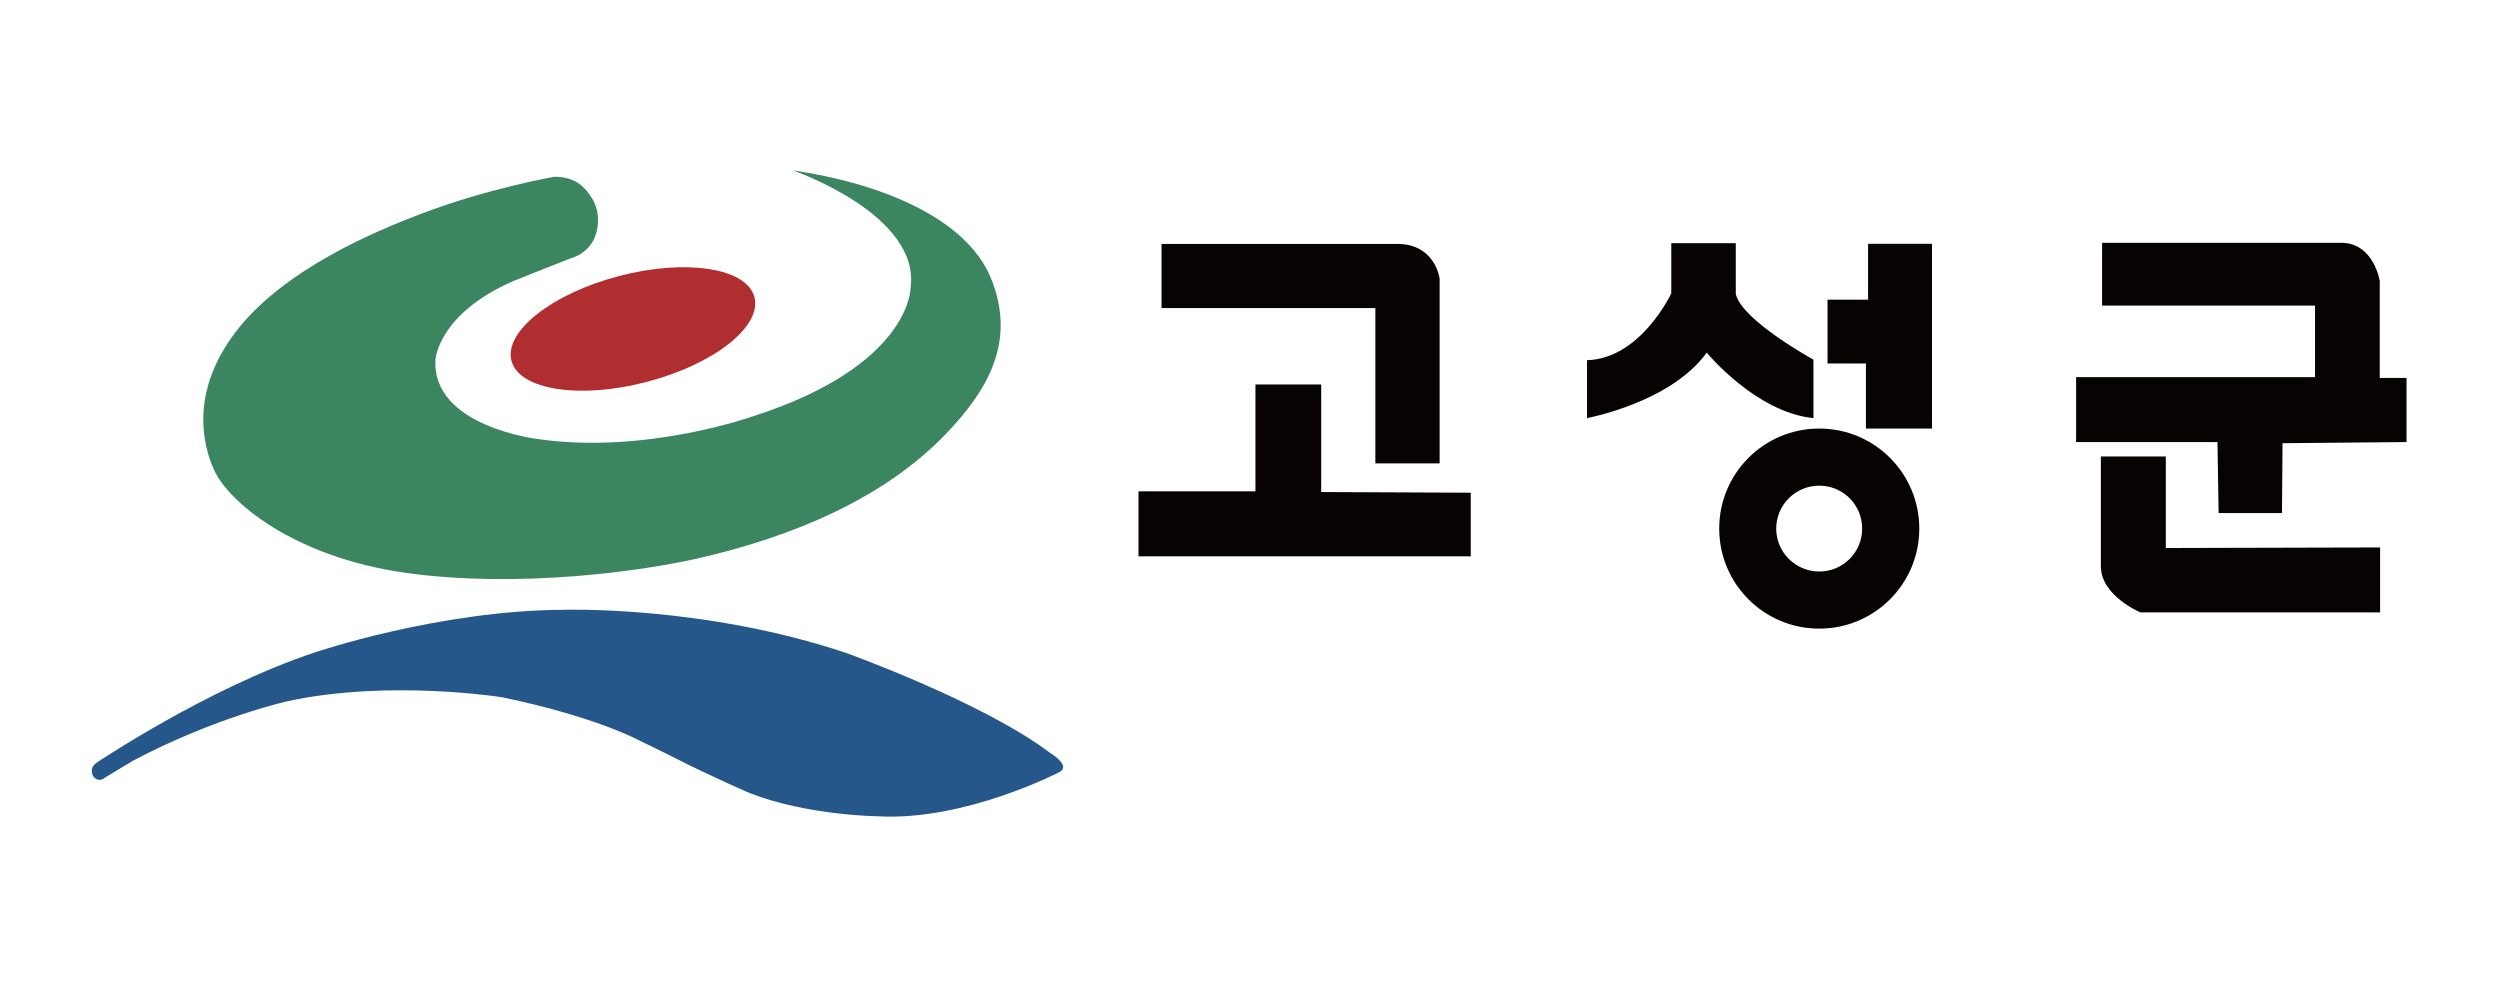 <?xml version="1.0" encoding="UTF-8"?>
<svg id="Layer_2" data-name="Layer 2" xmlns="http://www.w3.org/2000/svg" viewBox="0 0 220.16 88.06">
  <defs>
    <style>
      .cls-1 {
        fill: #3b8560;
      }

      .cls-1, .cls-2, .cls-3, .cls-4, .cls-5 {
        stroke-width: 0px;
      }

      .cls-2 {
        fill: #26578a;
      }

      .cls-3 {
        fill: none;
      }

      .cls-4 {
        fill: #b02e2f;
      }

      .cls-5 {
        fill: #070303;
      }
    </style>
  </defs>
  <g id="_고객사" data-name="고객사">
    <g>
      <rect class="cls-3" width="220.16" height="88.06"/>
      <g>
        <g>
          <path class="cls-5" d="m102.29,21.47v5.66h18.83v13.68h5.66v-16.28s-.38-2.99-3.63-3.05h-20.86Z"/>
          <path class="cls-5" d="m152.86,21.42h-5.68v4.41s-2.67,5.75-7.42,5.89v5.1s7.37-1.36,10.54-5.77c0,0,4.32,5.27,9.4,5.77v-5.15s-6.34-3.47-6.84-5.79v-4.47Z"/>
          <polygon class="cls-5" points="110.56 33.86 110.56 43.27 100.26 43.27 100.26 48.99 129.52 48.99 129.52 43.39 116.35 43.33 116.35 33.86 110.56 33.86"/>
          <polyline class="cls-5" points="164.32 26.39 160.94 26.39 160.94 32.01 164.32 32.01 164.32 37.74 170.14 37.74 170.14 21.47 164.51 21.47 164.51 26.39"/>
          <path class="cls-5" d="m160.21,37.74c-4.87,0-8.81,3.94-8.81,8.81s3.94,8.81,8.81,8.81,8.81-3.94,8.81-8.81-3.94-8.81-8.81-8.81Zm0,12.59c-2.09,0-3.79-1.7-3.79-3.78s1.69-3.78,3.79-3.78,3.78,1.69,3.78,3.78-1.69,3.78-3.78,3.78Z"/>
          <path class="cls-5" d="m185.12,21.38v5.53h18.75v6.3h-21.04v5.72h12.45l.1,6.25h5.58l.05-6.15,10.92-.1v-5.65h-2.36v-8.54s-.52-3.36-3.41-3.36h-21.04Z"/>
          <path class="cls-5" d="m190.73,40.2v8.06l18.87-.05v5.72h-21.11s-3.48-1.46-3.48-4.05v-9.68h5.72Z"/>
        </g>
        <path class="cls-1" d="m52.1,17.41c-.79-1.27-1.76-1.84-3.29-1.84,0,0-5.93,1.03-11.86,3.31-3.76,1.44-12.09,4.85-16.3,10.49-3.89,5.21-2.8,9.76-1.82,11.97,1.25,2.85,7.07,7.75,16.99,9.12,9.92,1.37,20.92-.17,26-1.37,5.19-1.22,14.99-4.05,21.55-10.95,3.53-3.71,6.21-8.04,3.88-13.68-2.19-5.28-9.69-8.32-17.44-9.46,0,0,11.29,3.88,10.38,10.38,0,0,0,6.84-13.91,11.29,0,0-9.41,3.36-18.87,2,0,0-9.41-1.08-9.06-7.01,0,0,.23-4.05,6.95-6.95,0,0,2.85-1.14,4.9-1.94,0,0,2.05-.46,2.39-2.62,0,0,.35-1.39-.47-2.72Z"/>
        <path class="cls-2" d="m8.44,67.21s9.81-6.61,19.27-9.75c0,0,10.89-3.71,21.95-3.76,0,0,12.37-.4,24.91,3.82,0,0,12.03,4.33,17.9,8.78,0,0,1.94,1.14.8,1.71,0,0-8.27,4.28-15.85,3.88,0,0-6.33-.06-11.4-2.05,0,0-3.54-1.52-6.94-3.27-1-.51-1.95-.95-2.86-1.4,0,0-3.76-2.05-11.97-3.76,0,0-9.92-1.6-18.93.34,0,0-6.38,1.43-13.51,5.19,0,0-1.54.91-2.57,1.54,0,0-.51.51-1.03-.11,0,0-.4-.68.23-1.14Z"/>
        <path class="cls-4" d="m66.44,26.17c.67,2.58-3.57,5.92-9.48,7.46-5.91,1.55-11.25.71-11.92-1.86-.67-2.58,3.57-5.92,9.48-7.46,5.91-1.55,11.25-.71,11.92,1.86Z"/>
      </g>
    </g>
  </g>
</svg>